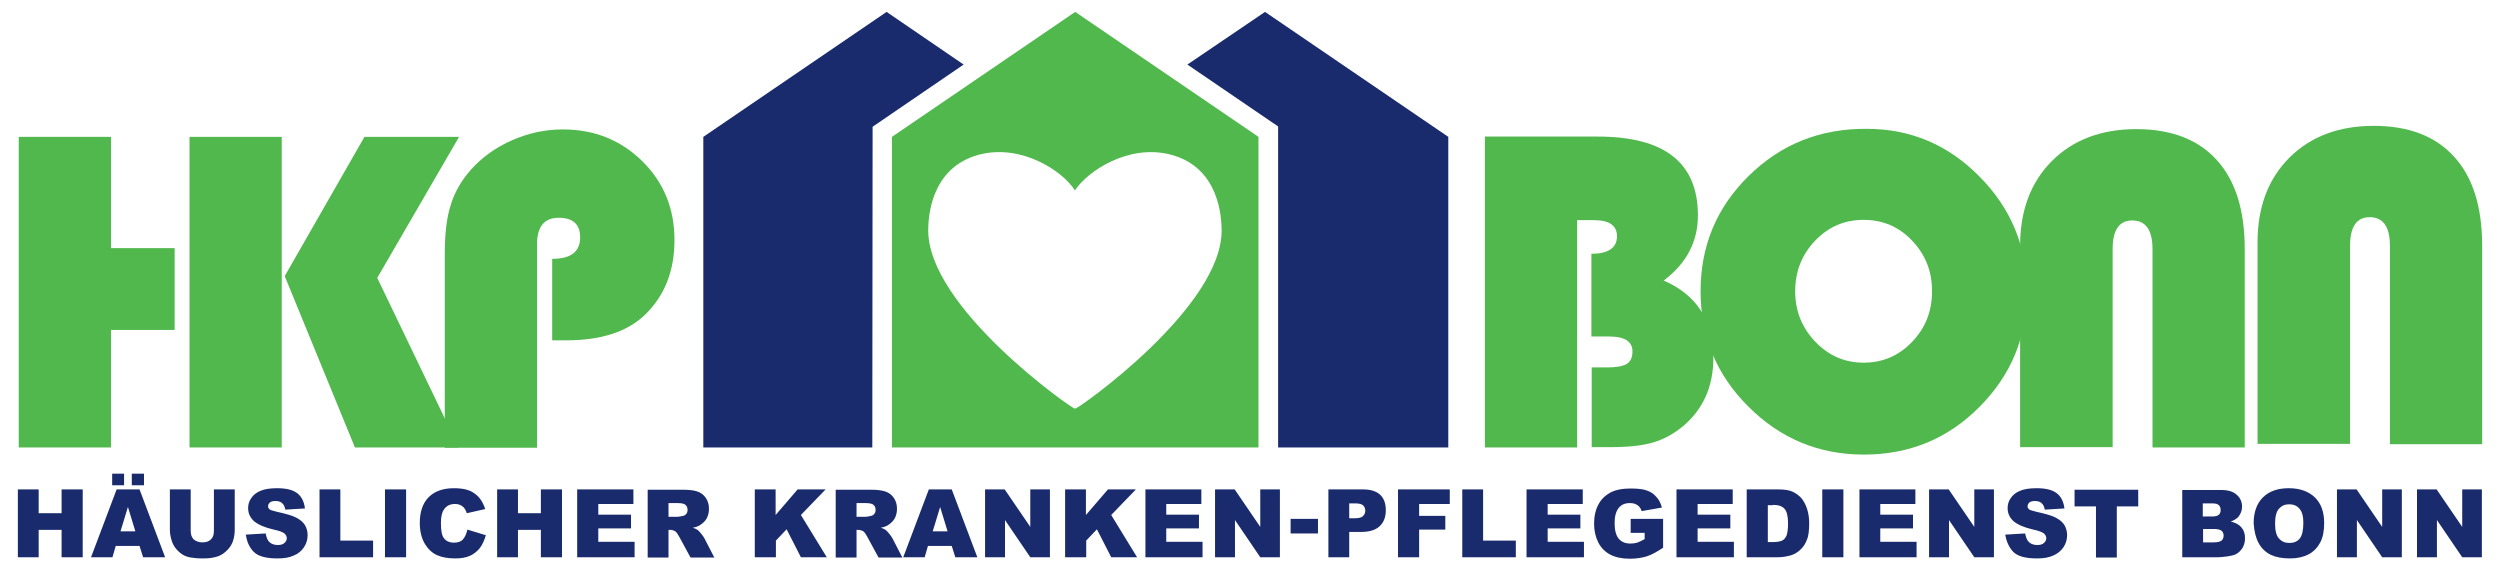 <?xml version="1.0" encoding="UTF-8"?> <!-- Generator: Adobe Illustrator 22.1.0, SVG Export Plug-In . SVG Version: 6.00 Build 0) --> <svg xmlns="http://www.w3.org/2000/svg" xmlns:xlink="http://www.w3.org/1999/xlink" id="Ebene_1" x="0px" y="0px" viewBox="0 0 840.3 191.7" style="enable-background:new 0 0 840.3 191.7;" xml:space="preserve"> <style type="text/css"> .st0{fill:#50B84C;} .st1{fill:#192B6C;} .st2{fill:none;stroke:#000000;} </style> <g> <polygon class="st0" points="37.3,83.4 37.3,46 6.3,46 6.3,150.4 37.3,150.4 37.3,110.9 58.7,110.9 58.7,83.4 37.3,83.4 "></polygon> <path class="st0" d="M122.5,46L95.7,92.8l23.6,57.6h34.9l-27.4-57L154.3,46H122.5L122.5,46z M63.7,46v104.4h31V46H63.7L63.7,46z"></path> <path class="st0" d="M190.2,114.4c11.9,0,20.8-2.9,26.8-8.8c6.5-6.4,9.7-14.7,9.7-24.9c0-10.6-3.6-19.4-10.8-26.5 c-7.2-7.1-16.1-10.7-26.7-10.7c-5.9,0-11.5,1.2-17,3.6c-5.5,2.4-10.1,5.7-13.8,9.8c-3.3,3.7-5.6,7.7-6.9,12c-1.4,4.3-2,9.8-2,16.6 v65h31V82.2c0-6,2.4-9,7.3-9c4.8,0,7.2,2.2,7.2,6.6c0,4.8-3.1,7.2-9.4,7.2v27.4L190.2,114.4L190.2,114.4z"></path> <path class="st0" d="M499.1,150.4h31V74h5.7c5.1,0,7.7,1.8,7.7,5.4c0,3.9-2.9,5.9-8.6,5.9v27.8h6c5.2,0,7.8,1.7,7.8,5 c0,2-0.6,3.4-1.9,4.2c-1.3,0.8-3.5,1.2-6.6,1.2H535v26.8h5.9c6.2,0,11.2-0.5,14.8-1.6c3.7-1.1,7.1-3,10.3-5.7 c6.6-5.7,9.9-13.3,9.9-22.8c0-12.4-5.6-21.1-16.7-25.9c7.7-5.8,11.5-13.1,11.5-21.9c0-17.7-11.2-26.5-33.7-26.5h-37.9V150.4 L499.1,150.4z"></path> <path class="st0" d="M587.8,59.1c-10.8,10.6-16.2,23.5-16.2,38.8c0,15.1,5.3,28.1,16.1,38.8c10.7,10.7,23.6,16.1,38.8,16.1 c15.2,0,28.2-5.3,38.8-16c10.7-10.7,16-23.6,16-38.8c0-15-5.3-27.9-15.9-38.6c-10.6-10.8-23.3-16.1-38-16.1 C611.7,43.2,598.6,48.5,587.8,59.1L587.8,59.1z M642.7,80.9c4.5,4.7,6.7,10.3,6.7,17c0,6.7-2.2,12.3-6.7,17c-4.5,4.7-9.9,7-16.3,7 c-6.3,0-11.7-2.3-16.2-7c-4.5-4.7-6.8-10.3-6.8-17c0-6.6,2.2-12.3,6.7-17c4.5-4.7,9.9-7,16.3-7C632.8,73.9,638.3,76.2,642.7,80.9 L642.7,80.9z"></path> <path class="st0" d="M710.1,150.4V83.7c0-6.4,2.2-9.6,6.6-9.6c4.5,0,6.8,3.2,6.8,9.6v66.7h31V83.7c0-13-3.1-23-9.4-29.9 c-6.2-6.9-15.3-10.4-27-10.4c-11.8,0-21.3,3.6-28.4,10.7c-7.1,7.1-10.7,16.6-10.7,28.5v67.7H710.1L710.1,150.4z"></path> <path class="st0" d="M789.9,149.3V82.6c0-6.4,2.2-9.6,6.6-9.6c4.5,0,6.8,3.2,6.8,9.6v66.7h31V82.6c0-13-3.1-23-9.4-29.9 c-6.2-6.9-15.3-10.4-27-10.4c-11.8,0-21.3,3.6-28.4,10.7c-7.1,7.1-10.7,16.6-10.7,28.5v67.7H789.9L789.9,149.3z"></path> <path class="st1" d="M6,187.3h7v-9.2h7.7v9.2h7.1v-22.8h-7.1v8H13v-8H6V187.3L6,187.3z M48.1,187.3h7.4l-8.6-22.8h-7.7l-8.6,22.8 h7.2l1.1-3.8h8L48.1,187.3L48.1,187.3z M40.5,178.6l2.5-8.2l2.5,8.2H40.5L40.5,178.6z M37.7,163.1h4v-3.9h-4V163.1L37.7,163.1z M44.3,163.1h4.1v-3.9h-4.1V163.1L44.3,163.1z M71.9,178.4c0,1.3-0.3,2.2-1,2.9c-0.7,0.7-1.6,1-2.9,1c-1.2,0-2.2-0.4-2.9-1 c-0.7-0.7-1-1.7-1-2.9v-13.9h-7v13.6c0,1.1,0.2,2.4,0.7,3.9c0.3,0.9,0.8,1.8,1.5,2.6c0.7,0.8,1.5,1.5,2.4,2c0.9,0.5,2,0.8,3.3,0.9 c1.3,0.2,2.5,0.2,3.6,0.2c1.9,0,3.6-0.3,4.9-0.8c1-0.4,1.9-1,2.8-1.9c0.9-0.9,1.6-1.9,2-3.1c0.4-1.2,0.6-2.5,0.6-3.8v-13.6h-7 V178.4L71.9,178.4z M85.3,185.5c1.5,1.5,4.2,2.2,8,2.2c2.2,0,4-0.3,5.5-1c1.5-0.6,2.6-1.6,3.4-2.8c0.8-1.2,1.2-2.6,1.2-4 c0-1.2-0.3-2.4-0.9-3.4c-0.6-1-1.6-1.8-2.9-2.5c-1.3-0.7-3.5-1.3-6.6-2c-1.2-0.3-2-0.5-2.4-0.8c-0.3-0.3-0.5-0.6-0.5-1 c0-0.5,0.2-0.9,0.6-1.3c0.4-0.3,1-0.5,1.8-0.5c1,0,1.8,0.2,2.3,0.7c0.6,0.5,0.9,1.2,1.1,2.2l6.6-0.4c-0.3-2.4-1.2-4.1-2.7-5.2 c-1.5-1.1-3.7-1.6-6.7-1.6c-2.4,0-4.2,0.3-5.6,0.9c-1.4,0.6-2.4,1.4-3.1,2.5c-0.7,1-1,2.1-1,3.3c0,1.8,0.7,3.2,2,4.4 c1.3,1.1,3.5,2.1,6.6,2.8c1.9,0.4,3.1,0.9,3.6,1.3c0.5,0.5,0.8,1,0.8,1.6c0,0.6-0.3,1.2-0.8,1.6c-0.5,0.5-1.3,0.7-2.3,0.7 c-1.3,0-2.4-0.5-3.1-1.4c-0.4-0.6-0.7-1.4-0.9-2.5l-6.7,0.4C83,182.1,83.8,184,85.3,185.5L85.3,185.5z M107.4,187.3h18v-5.6h-11 v-17.2h-7V187.3L107.4,187.3z M129.4,187.3h7.1v-22.8h-7.1V187.3L129.4,187.3z M155.6,181.3c-0.7,0.8-1.7,1.1-3.1,1.1 c-1.4,0-2.5-0.5-3.2-1.4c-0.8-0.9-1.1-2.7-1.1-5.2c0-2,0.3-3.5,1-4.5c0.8-1.3,2.1-1.9,3.7-1.9c0.7,0,1.3,0.1,1.9,0.4 c0.6,0.3,1.1,0.7,1.4,1.2c0.2,0.3,0.5,0.8,0.7,1.5l6.2-1.4c-0.8-2.4-2-4.2-3.7-5.3c-1.6-1.2-3.9-1.7-6.8-1.7c-3.7,0-6.5,1-8.5,3 c-2,2-3,4.9-3,8.7c0,2.8,0.6,5.1,1.7,7c1.1,1.8,2.5,3.1,4.1,3.8c1.6,0.7,3.6,1.1,6.1,1.1c2,0,3.7-0.3,5-0.9 c1.3-0.6,2.4-1.5,3.3-2.6c0.9-1.2,1.5-2.6,2-4.3l-6.2-1.9C156.8,179.4,156.3,180.5,155.6,181.3L155.6,181.3z M167.1,187.3h7v-9.2 h7.7v9.2h7.1v-22.8h-7.1v8h-7.7v-8h-7V187.3L167.1,187.3z M194.1,187.3h19.2v-5.2h-12.2v-4.5h11V173h-11v-3.6h11.8v-4.9h-18.9 V187.3L194.1,187.3z M224.7,187.3v-9.2h0.6c0.6,0,1.2,0.2,1.7,0.5c0.4,0.3,0.8,0.9,1.3,1.8l3.8,7h8l-3.4-6.6 c-0.2-0.3-0.5-0.8-1-1.4c-0.5-0.6-0.9-1-1.1-1.2c-0.4-0.3-1-0.6-1.8-0.8c1-0.2,1.9-0.5,2.5-0.9c0.9-0.6,1.7-1.3,2.2-2.2 c0.5-0.9,0.8-2,0.8-3.3c0-1.5-0.4-2.7-1.1-3.7c-0.7-1-1.6-1.7-2.8-2.1c-1.1-0.4-2.8-0.6-5-0.6h-11.7v22.8H224.7L224.7,187.3z M224.7,169.1h3.1c1.3,0,2.2,0.2,2.6,0.6c0.5,0.4,0.7,1,0.7,1.7c0,0.5-0.1,0.9-0.4,1.3c-0.3,0.4-0.7,0.6-1.1,0.7 c-0.9,0.2-1.5,0.3-1.9,0.3h-3V169.1L224.7,169.1z M253.8,187.3h7v-5.6l3.6-3.8l4.8,9.4h8.7l-8.7-14.2l8.3-8.6h-9.4l-7.4,8.6v-8.6 h-7V187.3L253.8,187.3z M287.9,187.3v-9.2h0.6c0.6,0,1.2,0.2,1.7,0.5c0.4,0.3,0.8,0.9,1.3,1.8l3.8,7h8l-3.4-6.6 c-0.2-0.3-0.5-0.8-1-1.4c-0.5-0.6-0.9-1-1.1-1.2c-0.4-0.3-1-0.6-1.8-0.8c1-0.2,1.9-0.5,2.5-0.9c0.9-0.6,1.7-1.3,2.2-2.2 c0.5-0.9,0.8-2,0.8-3.3c0-1.5-0.4-2.7-1.1-3.7c-0.7-1-1.6-1.7-2.8-2.1c-1.2-0.4-2.8-0.6-5-0.6h-11.7v22.8H287.9L287.9,187.3z M287.9,169.1h3.1c1.3,0,2.2,0.2,2.6,0.6c0.5,0.4,0.7,1,0.7,1.7c0,0.5-0.1,0.9-0.4,1.3c-0.3,0.4-0.7,0.6-1.1,0.7 c-0.9,0.2-1.5,0.3-1.9,0.3h-3V169.1L287.9,169.1z M321.1,187.3h7.4l-8.6-22.8h-7.7l-8.6,22.8h7.2l1.1-3.8h8L321.1,187.3 L321.1,187.3z M313.5,178.6l2.5-8.2l2.5,8.2H313.5L313.5,178.6z M331.2,187.3h6.6v-12.5l8.5,12.5h6.6v-22.8h-6.6v12.6l-8.6-12.6 h-6.6V187.3L331.2,187.3z M358.1,187.3h7v-5.6l3.6-3.8l4.8,9.4h8.7l-8.7-14.2l8.3-8.6h-9.4l-7.4,8.6v-8.6h-7V187.3L358.1,187.3z M385,187.3h19.2v-5.2h-12.2v-4.5h11V173h-11v-3.6h11.8v-4.9H385V187.3L385,187.3z M408.5,187.3h6.6v-12.5l8.5,12.5h6.6v-22.8h-6.6 v12.6l-8.6-12.6h-6.6V187.3L408.5,187.3z M433.8,179.3h9.2v-4.9h-9.2V179.3L433.8,179.3z M446.4,187.3h7.1v-8.5h3.9 c2.8,0,4.9-0.6,6.3-1.9c1.4-1.3,2.1-3.1,2.1-5.4c0-2.2-0.6-4-1.9-5.2c-1.3-1.2-3.2-1.8-5.7-1.8h-11.7V187.3L446.4,187.3z M453.5,169.2h2c1.3,0,2.2,0.2,2.7,0.7c0.5,0.5,0.7,1.1,0.7,1.8c0,0.7-0.3,1.3-0.8,1.8c-0.5,0.5-1.5,0.7-2.9,0.7h-1.7V169.2 L453.5,169.2z M469.9,187.3h7.1V178h8.8v-4.6H477v-4h10.3v-4.9h-17.4V187.3L469.9,187.3z M491.5,187.3h18v-5.6h-11v-17.2h-7V187.3 L491.5,187.3z M513.2,187.3h19.2v-5.2h-12.2v-4.5h11V173h-11v-3.6h11.8v-4.9h-18.9V187.3L513.2,187.3z M552.8,179.1v2.1 c-0.9,0.5-1.7,0.9-2.5,1.2c-0.7,0.2-1.5,0.3-2.3,0.3c-1.7,0-2.9-0.5-3.9-1.6c-0.9-1.1-1.4-2.8-1.4-5.3c0-2.3,0.5-4,1.4-5.1 c0.9-1.1,2.1-1.6,3.7-1.6c1,0,1.9,0.2,2.6,0.7c0.7,0.5,1.1,1.1,1.4,2l6.8-1.2c-0.4-1.5-1-2.7-1.9-3.6c-0.8-1-1.9-1.7-3.1-2.1 c-1.2-0.5-3.1-0.7-5.6-0.7c-2.6,0-4.7,0.4-6.2,1.1c-2,1-3.5,2.3-4.5,4.2c-1,1.8-1.5,4-1.5,6.5c0,2.4,0.5,4.5,1.4,6.3 c0.9,1.8,2.3,3.2,4,4.1c1.7,0.9,3.9,1.4,6.6,1.4c2.2,0,4.1-0.3,5.7-0.8c1.6-0.5,3.4-1.5,5.5-2.9v-9.7h-10.9v4.7H552.8L552.8,179.1z M563.6,187.3h19.2v-5.2h-12.2v-4.5h11V173h-11v-3.6h11.8v-4.9h-18.9V187.3L563.6,187.3z M587.1,187.3h10.5c1.3,0,2.7-0.2,4.2-0.6 c1.1-0.3,2.2-0.9,3.2-1.8c1-0.9,1.8-2,2.3-3.4c0.6-1.3,0.8-3.2,0.8-5.7c0-1.6-0.2-3-0.6-4.4c-0.4-1.4-1-2.6-1.8-3.7 c-0.8-1-1.9-1.8-3.1-2.4c-1.3-0.6-2.9-0.8-5-0.8h-10.5V187.3L587.1,187.3z M595.9,169.7c1.8,0,3.1,0.4,3.9,1.3 c0.8,0.9,1.2,2.5,1.2,5c0,1.8-0.2,3.1-0.5,4c-0.4,0.8-0.8,1.4-1.5,1.7c-0.6,0.3-1.7,0.5-3.1,0.5h-1.7v-12.4H595.9L595.9,169.7z M612.5,187.3h7.1v-22.8h-7.1V187.3L612.5,187.3z M625,187.3h19.2v-5.2h-12.2v-4.5h11V173h-11v-3.6h11.8v-4.9H625V187.3L625,187.3z M648.5,187.3h6.6v-12.5l8.5,12.5h6.6v-22.8h-6.6v12.6l-8.6-12.6h-6.6V187.3L648.5,187.3z M676.7,185.5c1.5,1.5,4.2,2.2,8,2.2 c2.2,0,4-0.3,5.5-1c1.4-0.6,2.6-1.6,3.4-2.8c0.8-1.2,1.2-2.6,1.2-4c0-1.2-0.3-2.4-0.9-3.4c-0.6-1-1.6-1.8-2.9-2.5 c-1.3-0.7-3.5-1.3-6.6-2c-1.2-0.3-2-0.5-2.4-0.8c-0.3-0.3-0.5-0.6-0.5-1c0-0.5,0.2-0.9,0.6-1.3c0.4-0.3,1-0.5,1.8-0.5 c1,0,1.8,0.2,2.3,0.7c0.6,0.5,0.9,1.2,1.1,2.2l6.6-0.4c-0.3-2.4-1.2-4.1-2.7-5.2c-1.5-1.1-3.7-1.6-6.7-1.6c-2.4,0-4.2,0.3-5.6,0.9 c-1.4,0.6-2.4,1.4-3.1,2.5c-0.7,1-1,2.1-1,3.3c0,1.8,0.7,3.2,2,4.4c1.3,1.1,3.5,2.1,6.6,2.8c1.9,0.4,3.1,0.9,3.6,1.3 c0.5,0.5,0.8,1,0.8,1.6c0,0.6-0.3,1.2-0.8,1.6c-0.5,0.5-1.3,0.7-2.3,0.7c-1.3,0-2.4-0.5-3.1-1.4c-0.4-0.6-0.7-1.4-0.9-2.5l-6.7,0.4 C674.4,182.1,675.3,184,676.7,185.5L676.7,185.5z M697.3,170.2h7.2v17.2h7v-17.2h7.2v-5.6h-21.4V170.2L697.3,170.2z M733.4,187.3 h12.2c0.5,0,1.6-0.1,3.2-0.3c1.2-0.2,2.1-0.4,2.7-0.7c1-0.5,1.7-1.3,2.3-2.2c0.5-0.9,0.8-2,0.8-3.2c0-1.5-0.4-2.7-1.2-3.6 c-0.8-1-2-1.6-3.6-2c1.1-0.4,1.9-0.9,2.5-1.5c0.8-1,1.3-2.1,1.3-3.5c0-1.6-0.6-3-1.8-4c-1.2-1.1-2.9-1.6-5.1-1.6h-13.2V187.3 L733.4,187.3z M740.5,169.2h3.1c1.1,0,1.8,0.2,2.2,0.6c0.4,0.4,0.6,0.9,0.6,1.6c0,0.7-0.2,1.3-0.6,1.6c-0.4,0.4-1.2,0.6-2.3,0.6 h-3.1V169.2L740.5,169.2z M740.5,177.8h3.6c1.2,0,2.1,0.2,2.6,0.6c0.5,0.4,0.7,1,0.7,1.6c0,0.7-0.2,1.3-0.7,1.7 c-0.5,0.4-1.4,0.6-2.6,0.6h-3.6V177.8L740.5,177.8z M759.2,182.6c1,1.8,2.4,3.1,4.1,3.9c1.7,0.8,3.8,1.2,6.4,1.2 c2.5,0,4.6-0.5,6.3-1.4c1.7-0.9,3-2.3,3.9-4c0.9-1.7,1.3-3.9,1.3-6.5c0-3.7-1-6.5-3.1-8.6c-2.1-2-5-3.1-8.8-3.1 c-3.7,0-6.6,1-8.7,3.1c-2.1,2.1-3.1,5-3.1,8.7C757.7,178.6,758.2,180.8,759.2,182.6L759.2,182.6z M766,171c0.9-1,2-1.5,3.4-1.5 c1.5,0,2.7,0.5,3.5,1.5c0.9,1,1.3,2.6,1.3,4.7c0,2.5-0.4,4.3-1.2,5.3c-0.8,1-2,1.5-3.5,1.5c-1.5,0-2.6-0.5-3.5-1.5 c-0.9-1-1.3-2.7-1.3-5C764.7,173.7,765.1,172,766,171L766,171z M785.6,187.3h6.6v-12.5l8.5,12.5h6.6v-22.8h-6.6v12.6l-8.6-12.6 h-6.6V187.3L785.6,187.3z M812.5,187.3h6.6v-12.5l8.5,12.5h6.6v-22.8h-6.6v12.6l-8.6-12.6h-6.6V187.3L812.5,187.3z"></path> <path class="st2" d="M293.3,42.6 M314.1,36.1 M236.4,150.4"></path> <polygon class="st1" points="236.4,150.4 236.4,46 298,4 323.9,21.7 293.3,42.6 293.2,150.4 236.4,150.4 "></polygon> <g> <path class="st0" d="M361.4,4l-61.6,42v104.4H423V46L361.4,4z M361.5,137.3h-0.3c-0.6,0.3-50-34.3-49.2-60.5 c0.1-3,0.4-20.3,17-24.8c14.4-3.8,28.3,5.6,32.3,12c4.1-6.3,17.9-15.8,32.3-12c16.6,4.4,16.9,21.8,17,24.8 C411.5,103,362.1,137.6,361.5,137.3z"></path> </g> <polygon class="st1" points="399.1,21.7 429.6,42.5 429.6,150.4 486.8,150.4 486.8,46 425.2,4 399.1,21.7 "></polygon> </g> </svg> 